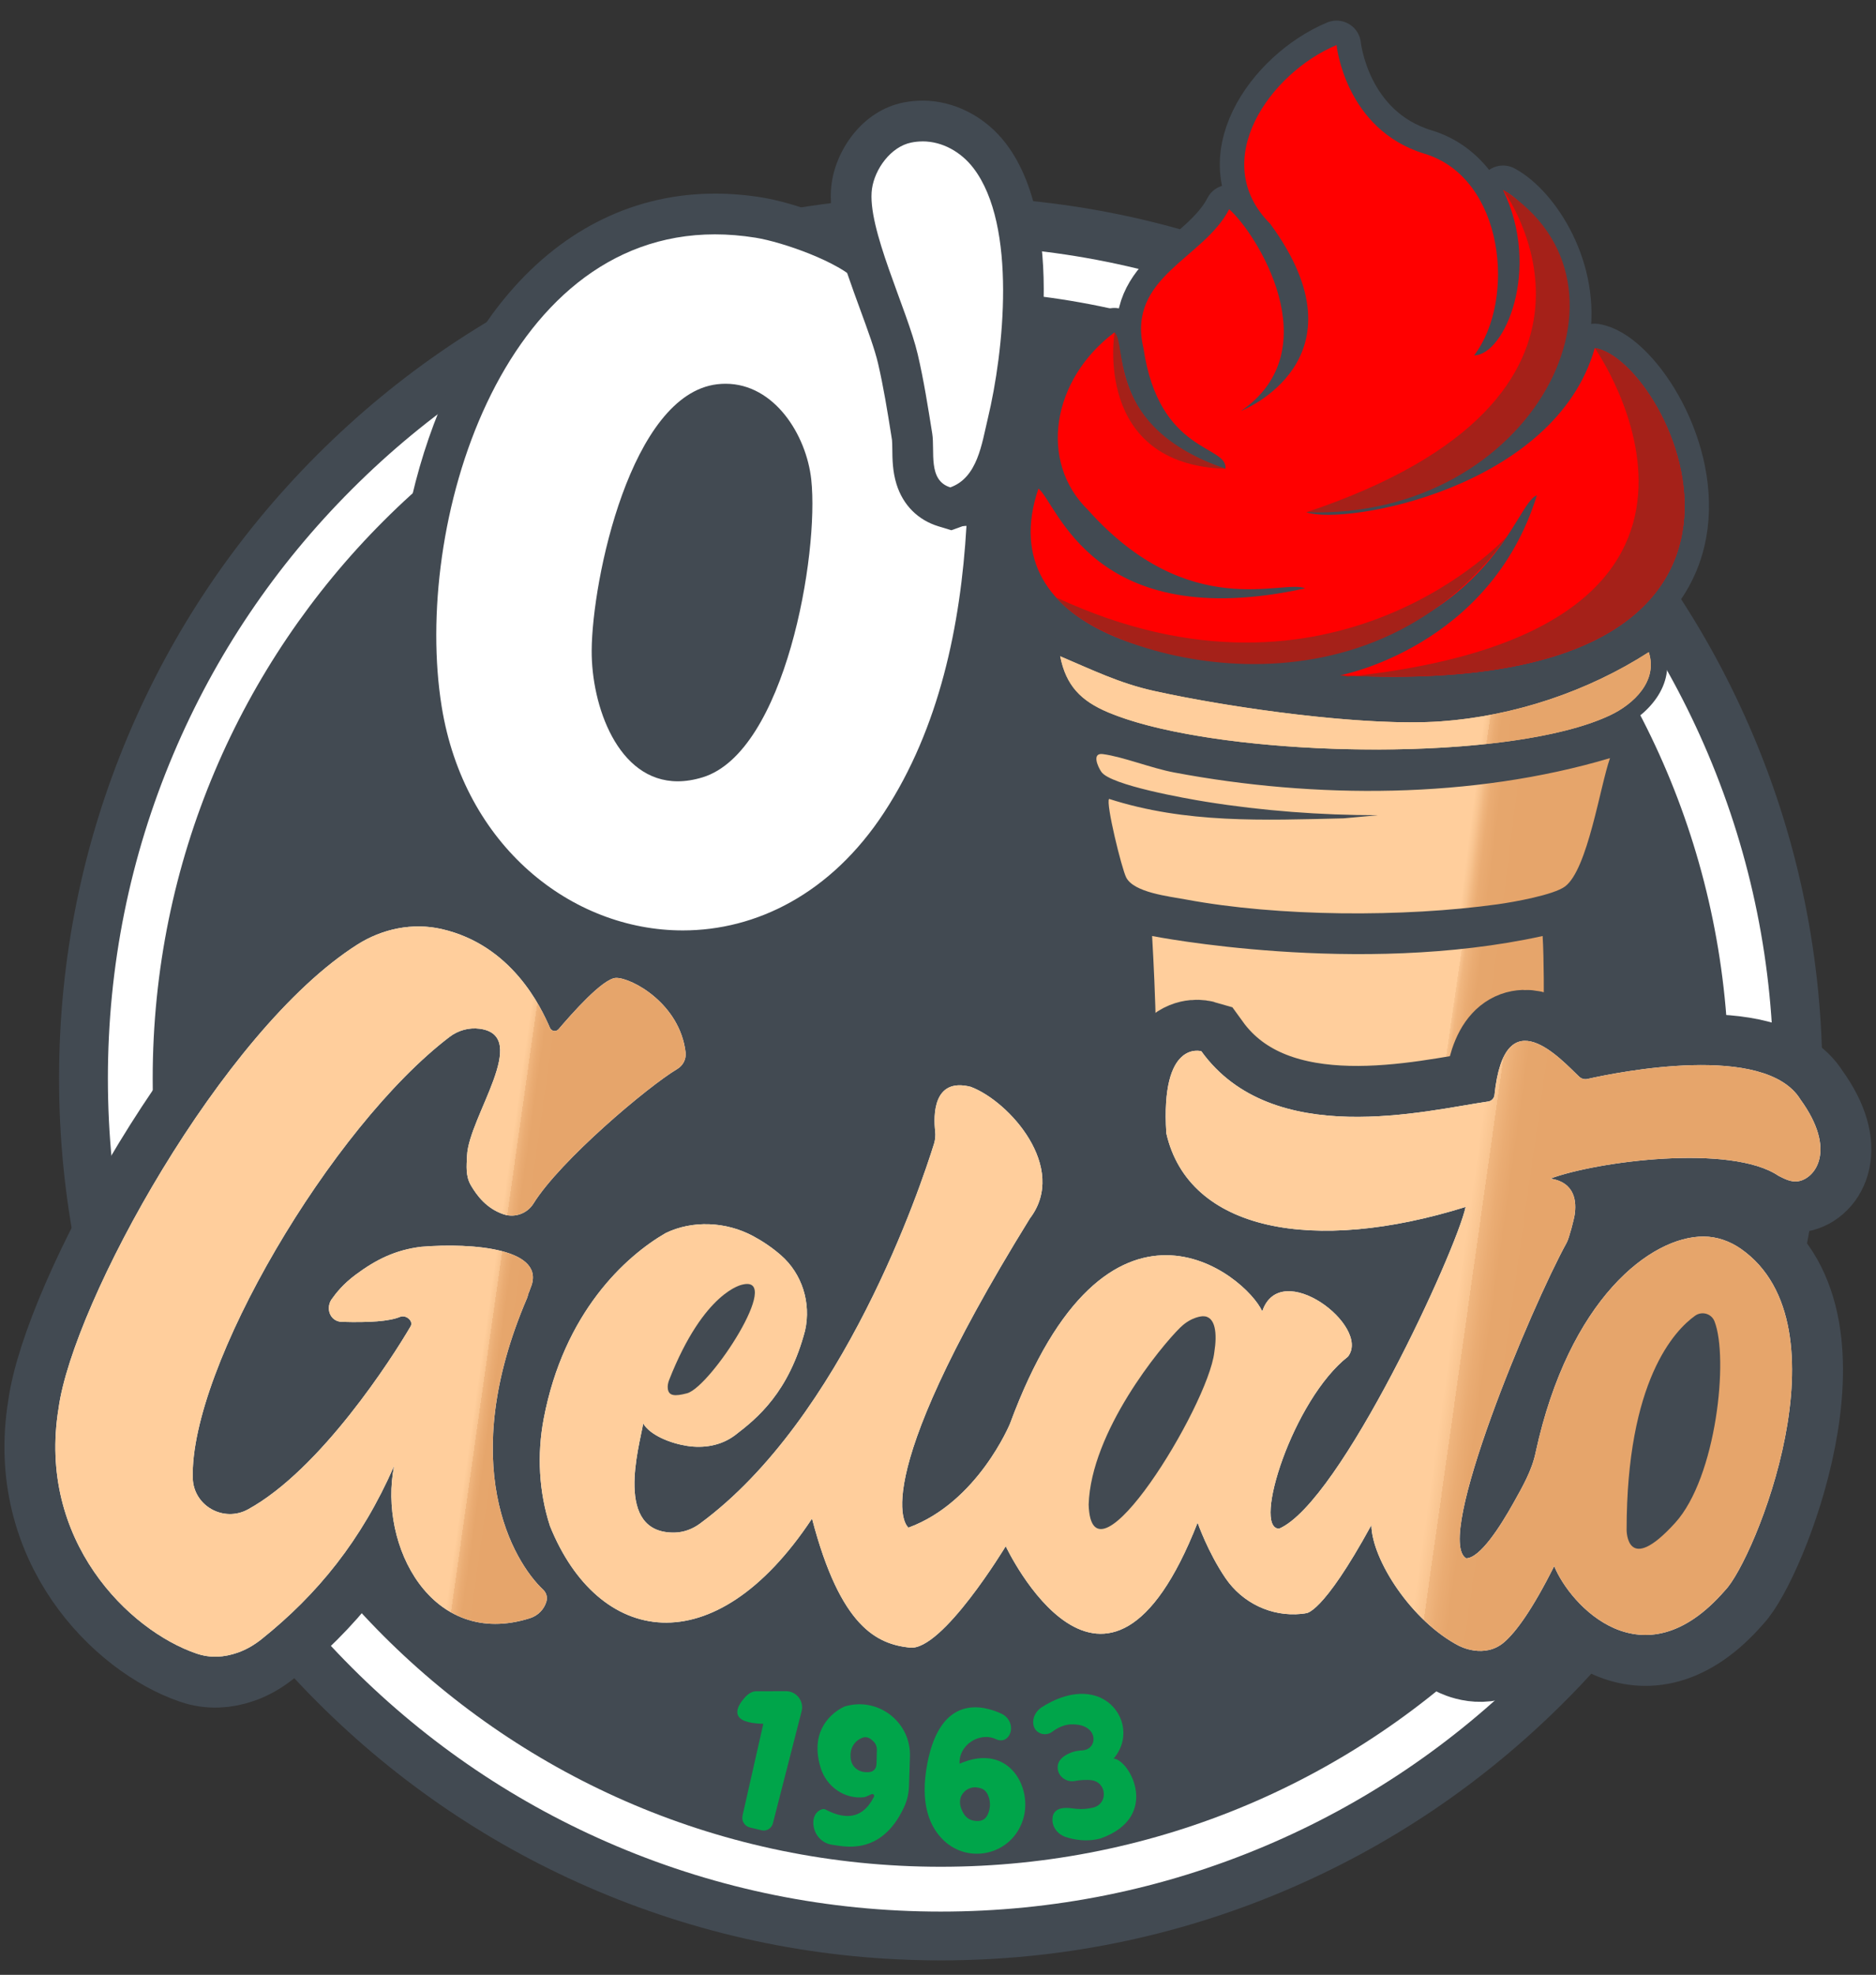 <svg xmlns="http://www.w3.org/2000/svg" xmlns:xlink="http://www.w3.org/1999/xlink" viewBox="0 0 460.6 484.7"><rect x="0" y="0" width="460.6" height="484.7" fill="#333333" stroke="none"/><defs><style>      .cls-1 {        stroke-linejoin: round;        stroke-width: 12px;      }      .cls-1, .cls-2 {        fill: none;        stroke: #424a52;      }      .cls-3 {        fill: url(#Dégradé_sans_nom_32);      }      .cls-2 {        stroke-miterlimit: 10;        stroke-width: 25px;      }      .cls-4 {        fill: #a52119;      }      .cls-5 {        fill: #fff;      }      .cls-6 {        fill: #ffce9c;      }      .cls-7 {        fill: red;      }      .cls-8 {        fill: #00a54a;      }      .cls-9 {        fill: url(#Dégradé_sans_nom_32-2);      }      .cls-9, .cls-10 {        mix-blend-mode: screen;      }      .cls-11 {        isolation: isolate;      }      .cls-12 {        fill: url(#Dégradé_sans_nom_28);      }      .cls-13 {        fill: #424a52;      }      .cls-14 {        fill: url(#Dégradé_sans_nom_31);      }      .cls-10 {        fill: url(#Dégradé_sans_nom_32-3);      }    </style><linearGradient id="D&#xE9;grad&#xE9;_sans_nom_31" data-name="D&#xE9;grad&#xE9; sans nom 31" x1="291.95" y1="240.36" x2="392.7" y2="255.02" gradientUnits="userSpaceOnUse"><stop offset=".64" stop-color="#ffce9c"></stop><stop offset=".64" stop-color="#f8c490"></stop><stop offset=".65" stop-color="#f0b67f"></stop><stop offset=".67" stop-color="#eaac73"></stop><stop offset=".69" stop-color="#e6a66c"></stop><stop offset=".76" stop-color="#e6a56b"></stop></linearGradient><linearGradient id="D&#xE9;grad&#xE9;_sans_nom_32" data-name="D&#xE9;grad&#xE9; sans nom 32" x1="261.51" y1="157.92" x2="405.1" y2="178.27" gradientUnits="userSpaceOnUse"><stop offset=".72" stop-color="#ffce9c"></stop><stop offset=".73" stop-color="#f8c490"></stop><stop offset=".73" stop-color="#f0b67f"></stop><stop offset=".74" stop-color="#eaac73"></stop><stop offset=".75" stop-color="#e6a66c"></stop><stop offset=".78" stop-color="#e6a56b"></stop></linearGradient><linearGradient id="D&#xE9;grad&#xE9;_sans_nom_28" data-name="D&#xE9;grad&#xE9; sans nom 28" x1="270.07" y1="194.32" x2="397.61" y2="210.42" gradientUnits="userSpaceOnUse"><stop offset=".71" stop-color="#ffce9c"></stop><stop offset=".72" stop-color="#f8c490"></stop><stop offset=".73" stop-color="#f0b67f"></stop><stop offset=".74" stop-color="#eaac73"></stop><stop offset=".76" stop-color="#e6a66c"></stop><stop offset=".82" stop-color="#e6a56b"></stop></linearGradient><linearGradient id="D&#xE9;grad&#xE9;_sans_nom_32-2" data-name="D&#xE9;grad&#xE9; sans nom 32" x1="139.15" y1="308.15" x2="438.73" y2="350.6" xlink:href="#D&#xE9;grad&#xE9;_sans_nom_32"></linearGradient><linearGradient id="D&#xE9;grad&#xE9;_sans_nom_32-3" data-name="D&#xE9;grad&#xE9; sans nom 32" x1="19.6" y1="308.71" x2="158.53" y2="328.4" xlink:href="#D&#xE9;grad&#xE9;_sans_nom_32"></linearGradient></defs><g class="cls-11"><g id="bg"><g id="CERCLE"><path class="cls-13" d="M230.97,469.68c-113.03,0-204.98-91.95-204.98-204.98S117.94,59.71,230.97,59.71s204.98,91.95,204.98,204.98-91.95,204.98-204.98,204.98Z"></path><path class="cls-13" d="M230.97,71.21c106.86,0,193.48,86.62,193.48,193.48s-86.62,193.48-193.48,193.48S37.49,371.55,37.49,264.69,124.11,71.21,230.97,71.21M230.97,48.21c-29.21,0-57.57,5.73-84.27,17.02-25.78,10.9-48.93,26.51-68.8,46.38-19.87,19.87-35.48,43.02-46.38,68.8-11.29,26.7-17.02,55.06-17.02,84.27s5.73,57.57,17.02,84.27c10.9,25.78,26.51,48.93,46.38,68.8,19.87,19.87,43.02,35.48,68.8,46.38,26.7,11.29,55.06,17.02,84.27,17.02s57.57-5.73,84.27-17.02c25.78-10.9,48.93-26.51,68.8-46.38,19.87-19.87,35.48-43.02,46.38-68.8,11.29-26.7,17.02-55.06,17.02-84.27s-5.73-57.57-17.02-84.27c-10.9-25.78-26.51-48.93-46.38-68.8-19.87-19.87-43.02-35.48-68.8-46.38-26.7-11.29-55.06-17.02-84.27-17.02h0Z"></path><path class="cls-5" d="M230.97,71.21c106.86,0,193.48,86.62,193.48,193.48s-86.62,193.48-193.48,193.48S37.49,371.55,37.49,264.69,124.11,71.21,230.97,71.21M230.97,60.21c-27.6,0-54.38,5.41-79.6,16.07-24.35,10.3-46.22,25.04-64.99,43.82-18.78,18.78-33.52,40.64-43.82,64.99-10.67,25.22-16.07,52-16.07,79.6s5.41,54.38,16.07,79.6c10.3,24.35,25.04,46.22,43.82,64.99,18.78,18.78,40.64,33.52,64.99,43.82,25.22,10.67,52,16.07,79.6,16.07s54.38-5.41,79.6-16.07c24.35-10.3,46.22-25.04,64.99-43.82,18.78-18.78,33.52-40.64,43.82-64.99,10.67-25.22,16.07-52,16.07-79.6s-5.41-54.38-16.07-79.6c-10.3-24.35-25.04-46.22-43.82-64.99s-40.64-33.52-64.99-43.82c-25.22-10.67-52-16.07-79.6-16.07h0Z"></path></g></g><g id="_1963" data-name="1963"><path class="cls-8" d="M187.41,423.08l-5.1,22.53c-.3,1.31.51,2.61,1.82,2.92l2.82.68c1.24.3,2.49-.45,2.81-1.69l7.05-27.5c.64-2.5-1.25-4.94-3.83-4.94h-2.8c-.16,0-.33,0-.49.02h-4.24c-1.3.13-2.33,1.15-3.13,2.18-1.68,2.15-3.12,5.64,5.1,5.8Z"></path><path class="cls-8" d="M207.43,418.83c-.06.02-.12.04-.18.06-.93.42-9.07,4.38-5.74,15.06,1.43,4.58,5.86,7.69,10.63,7.15.51-.06,1.5-.63,1.91-.76.38-.12.71.29.53.64-1.3,2.53-4.28,7.14-11.82,3.18-.24-.13-.53-.19-.8-.13-3.74.95-2.81,7.95,2.34,8.74,2.49.28,11.98,3.08,17.68-9.26.75-1.62,1.15-3.4,1.2-5.19.09-3.04.17-5.36.23-7.13.32-8.34-7.52-14.62-15.59-12.48-.13.04-.27.07-.4.11Z"></path><path class="cls-8" d="M255.81,418.99c2.51-1.61,8.03-4.47,13.37-2.71s8.16,7.7,5.8,12.9c-.39.87-.92,1.69-1.56,2.45,3.89.22,11.67,14.22-3.11,19.56-3.43.97-6.63.35-8.71-.34-1.86-.62-3.23-2.32-3.21-4.28.02-1.69.99-3.29,4.9-2.73,1.38.2,2.77.24,4.14,0,.38-.06.72-.13,1-.2,3.69-.95,3.34-6.19-.44-6.71-1.13-.16-3.03-.03-3.98.17-2.03.44-4.11-.92-4.32-2.99-.14-1.41.57-2.95,3.47-4.03.85-.32,1.76-.42,2.66-.48,3.75-.27,4.03-6.28-2.33-6.38-2.1-.11-3.95.92-5.14,1.82-1.61,1.21-4.01.51-4.56-1.43-.1-.36-.15-.77-.11-1.22.1-1.4.95-2.64,2.13-3.4Z"></path><path class="cls-8" d="M248.04,425.34c.65-1.87-.37-3.91-2.16-4.74-4.6-2.13-14.88-4.76-18.17,12.06-1.99,10.17.64,15.88,4.03,19.08,6.03,5.68,15.86,3.59,19.03-4.06.07-.16.13-.33.2-.5,2.98-7.78-2.93-19.78-15.37-14.3-.28-4.57,4.89-7.96,9.02-5.99.72.34,1.59.36,2.27-.06.59-.35.94-.9,1.15-1.51Z"></path><path class="cls-13" d="M242.77,444.69c-.44,1.35-1.23,2.46-3.32,2.23-1.73-.18-2.75-1.19-3.43-2.99-.38-.99-.47-2.12-.02-3.09.63-1.34,1.94-2.18,3.45-2.18,1.88.15,2.61.79,3.12,1.92.58,1.29.64,2.77.2,4.11Z"></path><path class="cls-13" d="M212.01,434.9c-1.52-.24-2.79-1.37-3.08-2.88-.11-.55-.13-1.13-.08-1.7,0-.01,0-.02,0-.03h0c.14-1.63,1.16-3.05,2.67-3.7l.09-.04c.74-.32,1.59-.2,2.22.32l.43.35c.67.55,1.05,1.38,1.03,2.25l-.06,2.54c-.03,1.31,0,2.19-1.17,2.78l-.75.17h-.76s-.52-.07-.52-.07Z"></path></g><g id="Glace"><path class="cls-14" d="M282.87,229.73s50.54,10,95.88,0c.67,10.89,0,37.56,0,37.56,0,0-97.97-7.78-95.88-5.11s0-32.44,0-32.44Z"></path><g><path class="cls-6" d="M337.76,185.96c-27.46,0-52.94-3.56-66.5-9.3-7.67-3.25-11.42-7.65-12.92-15.2l-.74-3.71,3.48,1.47c1.44.61,2.84,1.22,4.21,1.82,6.01,2.61,11.68,5.08,18.43,6.57,17.21,3.81,44.29,7.67,62.77,7.67,2.61,0,5.02-.08,7.15-.23,17.55-1.26,35.33-7.17,50.08-16.67l2.18-1.4.8,2.47c2.7,8.28-4,14.83-10.56,17.92-11.57,5.46-32.86,8.59-58.39,8.59Z"></path><path class="cls-13" d="M404.81,160.07c2.3,7.05-3.69,12.75-9.51,15.49-12.21,5.76-34.57,8.4-57.54,8.4-25.55,0-51.83-3.27-65.72-9.14-6.62-2.8-10.3-6.49-11.74-13.75,7.87,3.33,14.51,6.62,22.99,8.5,16.53,3.66,44.04,7.71,63.2,7.71,2.6,0,5.05-.07,7.3-.24,17.9-1.28,36.02-7.32,51.02-16.98M407.01,153.9l-4.36,2.81c-14.47,9.31-31.92,15.12-49.14,16.35-2.09.15-4.45.23-7.01.23-18.33,0-45.23-3.83-62.34-7.62-6.56-1.45-11.89-3.77-18.06-6.45-1.38-.6-2.79-1.21-4.23-1.82l-6.96-2.95,1.48,7.41c1.63,8.18,5.85,13.16,14.11,16.65,13.79,5.83,39.57,9.46,67.28,9.46,25.82,0,47.42-3.2,59.24-8.78,7.29-3.44,14.71-10.83,11.61-20.35l-1.61-4.93h0Z"></path></g><path class="cls-3" d="M260.3,161.07c7.87,3.33,14.51,6.62,22.99,8.5,18.77,4.16,51.71,8.82,70.5,7.48,9.19-.66,18.44-2.57,27.29-5.58,8.39-2.86,16.43-6.7,23.73-11.4,2.3,7.05-3.69,12.75-9.51,15.49-3.72,1.76-8.39,3.22-13.73,4.41-31.65,7.05-86.96,4.39-109.53-5.15-6.62-2.8-10.3-6.49-11.74-13.75Z"></path><path class="cls-12" d="M395.29,186.07c-2.44,6.92-5.47,27.28-11.01,31.48-2.78,2.1-12.74,3.87-16.6,4.4-23.05,3.2-53.72,3.08-76.56-1.19-4.12-.77-12.69-1.68-14.61-5.39-1.1-2.14-5.08-18.31-4.2-19.29,18.85,6.06,37.86,5.24,57.55,4.77l8.44-.77c-14.03,0-28.33-1.07-42.2-3.3-4.9-.79-23.4-4.05-25.68-7.32-.89-1.27-2.43-4.75.36-4.38,4.9.64,11.9,3.46,17.5,4.51,34.62,6.53,73.22,6.52,107.01-3.52Z"></path><path class="cls-1" d="M328.15,11.07s2.07,20.74,21.63,26.67,22.52,35.85,12.15,49.48c7.41,0,16.59-21.04,7.11-40.59,16,8.59,40.59,61.93-48.3,79.11,9.78,3.26,61.04-5.93,70.81-40.3,18.67,2.67,60.15,86.81-62.52,80.3,0,0,36.74-6.81,48.3-44.15-5.33,1.78-10.37,31.41-56.59,39.7-29.33,4.44-77.93-5.69-65.78-41.37,4.74,3.74,13.31,35.91,65.48,24.48-5.33-2.37-28.44,8.59-53.33-19.26-12.15-11.85-8.89-32,6.52-43.56,2.96,4.74-.81,24.58,27.26,33.48.59-5.93-16.3-3.56-20.15-29.63-4.15-17.48,14.81-21.93,21.04-34.07,6.52,5.63,24.89,34.37,2.96,49.48,0,0,31.7-12.44,7.11-45.93-15.41-15.41,0-37.04,16.3-43.85Z"></path><path class="cls-7" d="M328.15,11.07s2.07,20.74,21.63,26.67,22.52,35.85,12.15,49.48c7.41,0,16.59-21.04,7.11-40.59,16,8.59,40.59,61.93-48.3,79.11,9.78,3.26,61.04-5.93,70.81-40.3,18.67,2.67,60.15,86.81-62.52,80.3,0,0,36.74-6.81,48.3-44.15-5.33,1.78-10.37,31.41-56.59,39.7-29.33,4.44-77.93-5.69-65.78-41.37,4.74,3.74,13.31,35.91,65.48,24.48-5.33-2.37-28.44,8.59-53.33-19.26-12.15-11.85-8.89-32,6.52-43.56,2.96,4.74-.81,24.58,27.26,33.48.59-5.93-16.3-3.56-20.15-29.63-4.15-17.48,14.81-21.93,21.04-34.07,6.52,5.63,24.89,34.37,2.96,49.48,0,0,31.7-12.44,7.11-45.93-15.41-15.41,0-37.04,16.3-43.85Z"></path></g><g id="O_Gelato_-_copie" data-name="O&amp;apos;Gelato - copie"><path class="cls-2" d="M336.75,374.32c.14,8.47,9.85,23.63,21.64,29.7,0,0,6.08,3.2,10.91-.96,2.91-2.51,6.96-8.04,12.29-18.69,3.78,9.39,21.67,29.36,41.96,5.95,7.23-7.37,30.75-64.97,3.91-83.79-2.7-1.89-5.89-3.03-9.18-3.04-12.92-.05-33.05,15.29-41.24,52.96-.9,4.42-3.21,8.41-5.41,12.35-3.35,6-8.24,13.58-11.64,13.67-7.96-4.63,15.92-61.58,24.67-77.48.59-1.07,1.79-5.69,1.96-6.89.43-2.93.27-7.88-5.97-8.83,11.44-4.25,44.38-8.57,56.03-.67,1.58.8,3.17,1.63,4.92,1.31,4.12-.75,9.43-7.67.46-20.04-8.64-14.09-44.94-6.71-52.32-5.05-.72.16-1.47-.05-2.01-.56-4.35-4.08-18.27-19.88-20.8,4.49-.09.82-.72,1.48-1.54,1.6-15.19,2.19-52.94,11.91-70.44-12.34,0,0-10.07-2.96-8.59,20.15,5.48,24,36.14,29.73,73.48,18.07-2.22,10.52-30.67,72.44-45.78,78.96-6.67,0,3.41-31.7,16.89-42.22,5.78-7.41-16.59-24.44-21.04-11.11-4-8.89-38.07-37.04-61.93,27.56,0,0-7.93,19.3-24.93,25.52,0,0-11.81-8.63,29.81-75.89,9.48-12.44-5.04-28.74-14.52-32.3-9.37-2.4-9.15,7.21-8.73,10.93.11,1.02.02,2.04-.28,3.02-3.2,10.29-22.21,67.37-57.51,93.28-1.8,1.32-3.94,2.12-6.17,2.17-15.08.29-8.66-21.19-7.73-26.77,1.74,2.9,6.68,4.85,10.72,5.49s8.39.01,11.9-2.67c5.42-4.14,13.15-10.49,17.13-25.66,1.5-6.76-.72-13.9-5.93-18.45-2.23-1.95-4.57-3.49-6.8-4.69-6.77-3.65-15.02-3.9-21.5-.76-9.83,5.68-24.99,19.44-29.96,45.64-1.64,8.66-1.18,17.92,1.56,26.29,11.77,29.15,40.22,34.58,64.33-1.85,7,26.78,16,30.78,24,31.67s23.56-24.89,23.56-24.89c0,0,24.44,52,47.11-5.78,0,0,2.49,7.22,6.86,13.63,4.15,6.08,11.27,9.5,18.6,8.76.82-.08,1.09-.16,1.09-.16,0,0,3.96.59,16.11-21.63.14,8.47,9.85,23.63,21.64,29.7"></path><path class="cls-13" d="M418.03,322.34c-.64,0-1.28.19-1.85.6-4.96,3.54-16.81,15.85-16.81,52.57,0,0-.03,4.62,3.01,4.62,1.75,0,4.53-1.53,8.92-6.37,10.14-11.18,13.17-40.51,9.64-49.46-.49-1.25-1.68-1.96-2.91-1.96h0Z"></path><path class="cls-13" d="M295.38,323.05s-.06,0-.09,0c0,0-2.73.07-5.44,2.71-4.89,4.77-21.99,25.64-22.55,43.52.13,4.23,1.25,6.01,3.01,6.01,7.52,0,26.58-32.62,27.84-43.39.71-4.46.38-8.85-2.76-8.85h0Z"></path><path class="cls-13" d="M183.44,315.13c-.33,0-.7.05-1.12.15,0,0-9.4,1.48-18.03,23.41-.27.7-.43,1.46-.32,2.2.15,1.06.76,1.54,1.97,1.54.71,0,1.63-.17,2.8-.48,5.59-1.62,22.17-26.82,14.71-26.82h0Z"></path><path class="cls-2" d="M129.39,318.63c.22-.8.48-1.59.81-2.35,4.35-9.88-14.25-11.3-26.74-10.28-6.38.77-11.15,3.15-16.14,6.86-3.04,2.27-4.73,4.38-6.02,6.2-1.38,2.36-.1,5.29,2.62,5.37,6.81.2,11.68-.14,14.26-1.21.02,0,.04-.02.06-.02,1.43-.57,3.35,1.01,2.57,2.34-4.54,7.78-22.08,35.12-39.9,44.91-5.98,3.29-13.39-.83-13.58-7.66-.75-27.19,34.02-86.2,63.05-108.3,2.1-1.6,4.77-2.35,7.39-2,12.73,1.7-2.68,21.63-3.1,31.13-.12,2.66-.38,5.05.96,7.33,1.5,2.55,3.84,5.66,7.98,7.07,2.76.94,5.83-.15,7.37-2.63,6.57-10.57,28.04-28.69,35.3-33.02,1.42-.84,2.24-2.44,2.05-4.08-1.42-11.97-13.19-18.28-17.02-18.28-3.25,0-11.1,9-14.17,12.59-.61.71-1.74.53-2.11-.32-2.23-5.17-9.4-20.33-26.6-24.26-7.12-1.62-14.56-.08-20.72,3.83-33.25,21.12-69.82,87.99-73.33,113.79-5.3,32.41,17.26,54.54,33.87,60.2,3.42,1.17,6.78.94,10.1-.22,2.12-.74,4.09-1.9,5.85-3.3,13.76-11.01,24.55-24.24,32.56-42.53-3.89,19.46,9.17,45.05,33.37,37.37,1.91-.61,3.42-2.1,4-4.01l.02-.07c.32-1.04,0-2.16-.79-2.9-7.44-7.01-21.43-30.8-3.96-71.57.32-.76.48-1.59.81-2.35"></path></g><g id="O_Gelato" data-name="O&amp;apos;Gelato"><g id="O"><path class="cls-5" d="M167.67,233.36c-14.91,0-29.5-5.64-41.09-15.89-12.27-10.85-20.25-25.81-23.06-43.26-4.67-29,2.47-72.3,25.16-98.93,12.68-14.88,28.88-22.75,46.87-22.75,3.51,0,7.13.3,10.77.88,6.96,1.12,22.28,6.22,28.01,12.39,3.97,4.28,6.37,13.7,8.37,23.24.59,2.81,1.03,6.57,1.49,10.55.82,7.06,2.21,18.87,4.74,21.53,1.71,1.8,4.62,3.01,7.25,3.01.23,0,.47,0,.7-.03l5.75-.49-.33,5.76c-1.74,30.01-8.61,53.81-21,72.75-12.99,19.85-32.53,31.24-53.62,31.24ZM178.15,99.18c-.48,0-.98.03-1.48.09-15.9,1.87-26.28,40.7-26.4,60.38-.05,7.71,2.36,17.96,7.85,23.48,2.42,2.44,5.13,3.62,8.28,3.62h0c1.45,0,3.01-.26,4.65-.76,15.85-4.88,25.25-48.44,23.16-67.77-.99-9.16-7.42-19.05-16.06-19.05Z"></path><path class="cls-13" d="M175.55,57.52c3.21,0,6.53.27,9.97.82,6.68,1.08,20.59,5.96,25.14,10.86,3.54,3.81,6.02,15.51,7.14,20.86,1.83,8.74,2.27,29,7.5,34.5,2.7,2.84,6.91,4.56,10.87,4.56.38,0,.75-.02,1.12-.05-1.42,24.42-6.64,49.58-20.2,70.31-13.09,20.01-31.46,28.98-49.44,28.98-27.31,0-53.7-20.72-59.21-54.95-7.13-44.25,14.41-115.88,67.09-115.89M166.39,191.76c1.9,0,3.94-.31,6.13-.98,20.3-6.25,28.63-54.9,26.66-73.08-1.19-10.98-9.08-23.51-21.03-23.51-.68,0-1.36.04-2.06.12-21.24,2.5-30.71,48-30.82,65.31-.09,13.57,6.41,32.14,21.13,32.14M175.56,47.52v10-10h0c-19.5,0-37.02,8.48-50.68,24.51-10.9,12.79-19.11,30.06-23.76,49.93-4.23,18.08-5.12,36.91-2.53,53.03,3,18.61,11.53,34.59,24.68,46.22,12.51,11.06,28.28,17.15,44.4,17.15,22.81,0,43.88-12.21,57.81-33.51,12.88-19.7,20.02-44.3,21.81-75.2l.67-11.53-11.5.98c-.09,0-.18.01-.27.01-1.18,0-2.65-.56-3.47-1.3-1.68-2.86-2.94-13.6-3.55-18.81-.48-4.1-.93-7.97-1.57-11-2.48-11.85-5.07-20.73-9.6-25.61-6.91-7.44-23.52-12.74-30.88-13.92-3.9-.63-7.79-.95-11.56-.95h0ZM166.39,181.76c-1.21,0-2.84-.24-4.73-2.14-3.76-3.78-6.45-12.16-6.4-19.93.05-8.06,2.43-22.62,6.89-34.86,4.41-12.12,10.19-20.01,15.1-20.58.31-.04.6-.05.89-.05,5.6,0,10.34,7.69,11.09,14.59.8,7.39-.56,22.93-4.65,37.17-4.81,16.72-11.09,24.07-15.01,25.27-1.16.36-2.24.54-3.19.54h0Z"></path></g><g id="ELATO"><path class="cls-5" d="M336.75,374.32c.14,8.47,9.85,23.63,21.64,29.7,0,0,6.08,3.2,10.91-.96,2.91-2.51,6.96-8.04,12.29-18.69,3.78,9.39,21.67,29.36,41.96,5.95,7.23-7.37,30.75-64.97,3.91-83.79-2.7-1.89-5.89-3.03-9.18-3.04-12.92-.05-33.05,15.29-41.24,52.96-.9,4.42-3.21,8.41-5.41,12.35-3.35,6-8.24,13.58-11.64,13.67-7.96-4.63,15.92-61.58,24.67-77.48.59-1.07,1.79-5.69,1.96-6.89.43-2.93.27-7.88-5.97-8.83,11.44-4.25,44.38-8.57,56.03-.67,1.58.8,3.17,1.63,4.92,1.31,4.12-.75,9.43-7.67.46-20.04-8.64-14.09-44.94-6.71-52.32-5.05-.72.16-1.47-.05-2.01-.56-4.35-4.08-18.27-19.88-20.8,4.49-.09.82-.72,1.48-1.54,1.6-15.19,2.19-52.94,11.91-70.44-12.34,0,0-10.07-2.96-8.59,20.15,5.48,24,36.14,29.73,73.48,18.07-2.22,10.52-30.67,72.44-45.78,78.96-6.67,0,3.41-31.7,16.89-42.22,5.78-7.41-16.59-24.44-21.04-11.11-4-8.89-38.07-37.04-61.93,27.56,0,0-7.93,19.3-24.93,25.52,0,0-11.81-8.63,29.81-75.89,9.48-12.44-5.04-28.74-14.52-32.3-9.37-2.4-9.15,7.21-8.73,10.93.11,1.02.02,2.04-.28,3.02-3.2,10.29-22.21,67.37-57.51,93.28-1.8,1.32-3.94,2.12-6.17,2.17-15.08.29-8.66-21.19-7.73-26.77,1.74,2.9,6.68,4.85,10.72,5.49s8.39.01,11.9-2.67c5.42-4.14,13.15-10.49,17.13-25.66,1.5-6.76-.72-13.9-5.93-18.45-2.23-1.95-4.57-3.49-6.8-4.69-6.77-3.65-15.02-3.9-21.5-.76-9.83,5.68-24.99,19.44-29.96,45.64-1.64,8.66-1.18,17.92,1.56,26.29,11.77,29.15,40.22,34.58,64.33-1.85,7,26.78,16,30.78,24,31.67s23.56-24.89,23.56-24.89c0,0,24.44,52,47.11-5.78,0,0,2.49,7.22,6.86,13.63,4.15,6.08,11.27,9.5,18.6,8.76.82-.08,1.09-.16,1.09-.16,0,0,3.96.59,16.11-21.63.14,8.47,9.85,23.63,21.64,29.7"></path><path class="cls-9" d="M336.75,374.32c.14,8.47,9.85,23.63,21.64,29.7,0,0,6.08,3.2,10.91-.96,2.91-2.51,6.96-8.04,12.29-18.69,3.78,9.39,21.67,29.36,41.96,5.95,7.23-7.37,30.75-64.97,3.91-83.79-2.7-1.89-5.89-3.03-9.18-3.04-12.92-.05-33.05,15.29-41.24,52.96-.9,4.42-3.21,8.41-5.41,12.35-3.35,6-8.24,13.58-11.64,13.67-7.96-4.63,15.92-61.58,24.67-77.48.59-1.07,1.79-5.69,1.96-6.89.43-2.93.27-7.88-5.97-8.83,11.44-4.25,44.38-8.57,56.03-.67,1.58.8,3.17,1.63,4.92,1.31,4.12-.75,9.43-7.67.46-20.04-8.64-14.09-44.94-6.71-52.32-5.05-.72.16-1.47-.05-2.01-.56-4.35-4.08-18.27-19.88-20.8,4.49-.09.82-.72,1.48-1.54,1.6-15.19,2.19-52.94,11.91-70.44-12.34,0,0-10.07-2.96-8.59,20.15,5.48,24,36.14,29.73,73.48,18.07-2.22,10.52-30.67,72.44-45.78,78.96-6.67,0,3.41-31.7,16.89-42.22,5.78-7.41-16.59-24.44-21.04-11.11-4-8.89-38.07-37.04-61.93,27.56,0,0-7.93,19.3-24.93,25.52,0,0-11.81-8.63,29.81-75.89,9.48-12.44-5.04-28.74-14.52-32.3-9.37-2.4-9.15,7.21-8.73,10.93.11,1.02.02,2.04-.28,3.02-3.2,10.29-22.21,67.37-57.51,93.28-1.8,1.32-3.94,2.12-6.17,2.17-15.08.29-8.66-21.19-7.73-26.77,1.74,2.9,6.68,4.85,10.72,5.49s8.39.01,11.9-2.67c5.42-4.14,13.15-10.49,17.13-25.66,1.5-6.76-.72-13.9-5.93-18.45-2.23-1.95-4.57-3.49-6.8-4.69-6.77-3.65-15.02-3.9-21.5-.76-9.83,5.68-24.99,19.44-29.96,45.64-1.64,8.66-1.18,17.92,1.56,26.29,11.77,29.15,40.22,34.58,64.33-1.85,7,26.78,16,30.78,24,31.67s23.56-24.89,23.56-24.89c0,0,24.44,52,47.11-5.78,0,0,2.49,7.22,6.86,13.63,4.15,6.08,11.27,9.5,18.6,8.76.82-.08,1.09-.16,1.09-.16,0,0,3.96.59,16.11-21.63.14,8.47,9.85,23.63,21.64,29.7"></path></g><g id="G"><path class="cls-5" d="M129.39,318.63c.22-.8.48-1.59.81-2.35,4.35-9.88-14.25-11.3-26.74-10.28-6.38.77-11.15,3.15-16.14,6.86-3.04,2.27-4.73,4.38-6.02,6.2-1.38,2.36-.1,5.29,2.62,5.37,6.81.2,11.68-.14,14.26-1.21.02,0,.04-.02.06-.02,1.43-.57,3.35,1.01,2.57,2.34-4.54,7.78-22.08,35.12-39.9,44.91-5.98,3.29-13.39-.83-13.58-7.66-.75-27.19,34.02-86.2,63.05-108.3,2.1-1.6,4.77-2.35,7.39-2,12.73,1.7-2.68,21.63-3.1,31.13-.12,2.66-.38,5.05.96,7.33,1.5,2.55,3.84,5.66,7.98,7.07,2.76.94,5.83-.15,7.37-2.63,6.57-10.57,28.04-28.69,35.3-33.02,1.42-.84,2.24-2.44,2.05-4.08-1.42-11.97-13.19-18.28-17.02-18.28-3.25,0-11.1,9-14.17,12.59-.61.71-1.74.53-2.11-.32-2.23-5.17-9.4-20.33-26.6-24.26-7.12-1.62-14.56-.08-20.72,3.83-33.25,21.12-69.82,87.99-73.33,113.79-5.3,32.41,17.26,54.54,33.87,60.2,3.42,1.17,6.78.94,10.1-.22,2.12-.74,4.09-1.9,5.85-3.3,13.76-11.01,24.55-24.24,32.56-42.53-3.89,19.46,9.17,45.05,33.37,37.37,1.91-.61,3.42-2.1,4-4.01l.02-.07c.32-1.04,0-2.16-.79-2.9-7.44-7.01-21.43-30.8-3.96-71.57.32-.76.48-1.59.81-2.35"></path><path class="cls-10" d="M129.39,318.63c.22-.8.48-1.59.81-2.35,4.35-9.88-14.25-11.3-26.74-10.28-6.38.77-11.15,3.15-16.14,6.86-3.04,2.27-4.73,4.38-6.02,6.2-1.38,2.36-.1,5.29,2.62,5.37,6.81.2,11.68-.14,14.26-1.21.02,0,.04-.02.06-.02,1.43-.57,3.35,1.01,2.57,2.34-4.54,7.78-22.08,35.12-39.9,44.91-5.98,3.29-13.39-.83-13.58-7.66-.75-27.19,34.02-86.2,63.05-108.3,2.1-1.6,4.77-2.35,7.39-2,12.73,1.7-2.68,21.63-3.1,31.13-.12,2.66-.38,5.05.96,7.33,1.5,2.55,3.84,5.66,7.98,7.07,2.76.94,5.83-.15,7.37-2.63,6.57-10.57,28.04-28.69,35.3-33.02,1.42-.84,2.24-2.44,2.05-4.08-1.42-11.97-13.19-18.28-17.02-18.28-3.25,0-11.1,9-14.17,12.59-.61.71-1.74.53-2.11-.32-2.23-5.17-9.4-20.33-26.6-24.26-7.12-1.62-14.56-.08-20.72,3.83-33.25,21.12-69.82,87.99-73.33,113.79-5.3,32.41,17.26,54.54,33.87,60.2,3.42,1.17,6.78.94,10.1-.22,2.12-.74,4.09-1.9,5.85-3.3,13.76-11.01,24.55-24.24,32.56-42.53-3.89,19.46,9.17,45.05,33.37,37.37,1.91-.61,3.42-2.1,4-4.01l.02-.07c.32-1.04,0-2.16-.79-2.9-7.44-7.01-21.43-30.8-3.96-71.57.32-.76.48-1.59.81-2.35"></path></g><path class="cls-13" d="M420.94,324.29c-.75-1.9-3.1-2.55-4.76-1.36-4.96,3.54-16.81,15.85-16.81,52.57,0,0-.07,11.49,11.93-1.75,10.14-11.18,13.17-40.51,9.64-49.46Z"></path><path class="cls-13" d="M289.84,325.76c-4.89,4.77-21.99,25.64-22.55,43.52.68,22.4,29.29-24.1,30.85-37.38.72-4.5.37-8.94-2.85-8.85,0,0-2.73.07-5.44,2.71Z"></path><path class="cls-13" d="M182.32,315.28s-9.4,1.48-18.03,23.41c-.27.7-.43,1.46-.32,2.2.24,1.68,1.62,1.9,4.76,1.06,5.84-1.69,23.64-29.07,13.59-26.67Z"></path></g><g id="ombres"><path class="cls-4" d="M329.04,165.73c122.67,6.52,81.19-77.63,62.52-80.3,0,0,48.54,69.16-60.62,80.66"></path><path class="cls-4" d="M370.03,131.64s-42.43,46.73-110.58,15.05c11.56,14.84,75.67,33.58,110.58-15.05Z"></path><path class="cls-4" d="M369.04,46.62s37.19,50.49-48.3,79.11c55.7,1.85,85.15-55.93,48.3-79.11Z"></path><path class="cls-4" d="M273.64,81.58s-5.38,32.43,27.26,33.48c-29.7-10.22-23.98-30.5-27.26-33.48Z"></path><g><path class="cls-5" d="M231.88,124.39c-7.67-2.33-7.75-10.06-7.79-14.21-.01-1.17-.02-2.27-.14-3.01l-.17-1.08c-.96-5.97-1.95-12.13-3.32-18.02-.86-3.67-2.66-8.6-4.57-13.82-3.82-10.46-7.78-21.27-6.74-28.61.91-6.39,5.98-14.02,13.6-15.56,1.23-.25,2.5-.38,3.75-.38,6.23,0,12.39,3.18,16.47,8.52,12.15,15.87,8.48,48.77,4.41,65.72-.17.71-.33,1.44-.5,2.19-1.42,6.39-3.37,15.15-11.86,18.19l-1.56.56-1.58-.48Z"></path><path class="cls-13" d="M226.5,34.7c4.91,0,9.48,2.61,12.5,6.56,10.78,14.08,7.47,45.08,3.52,61.51-1.48,6.16-2.5,14.45-9.19,16.85-5.59-1.7-3.75-8.88-4.45-13.23-1.04-6.5-2.06-13.03-3.56-19.44-2.6-11.14-12.57-31.12-11.23-40.6.69-4.88,4.63-10.35,9.64-11.36.93-.19,1.85-.28,2.76-.28M226.5,24.7c-1.59,0-3.18.16-4.74.47-9.98,2.02-16.39,11.47-17.56,19.76-1.22,8.58,2.77,19.49,6.99,31.03,1.86,5.07,3.61,9.87,4.39,13.24,1.33,5.72,2.27,11.53,3.25,17.68l.17,1.08c.06.38.07,1.52.08,2.27.02,2.44.06,5.48,1.03,8.6,1.6,5.14,5.26,8.81,10.31,10.35l3.16.96,3.11-1.12c11.09-3.97,13.57-15.14,15.06-21.81.16-.72.32-1.43.48-2.11,1.18-4.91,11.07-48.55-5.3-69.93-5.02-6.56-12.67-10.48-20.44-10.48h0Z"></path></g></g></g></svg>